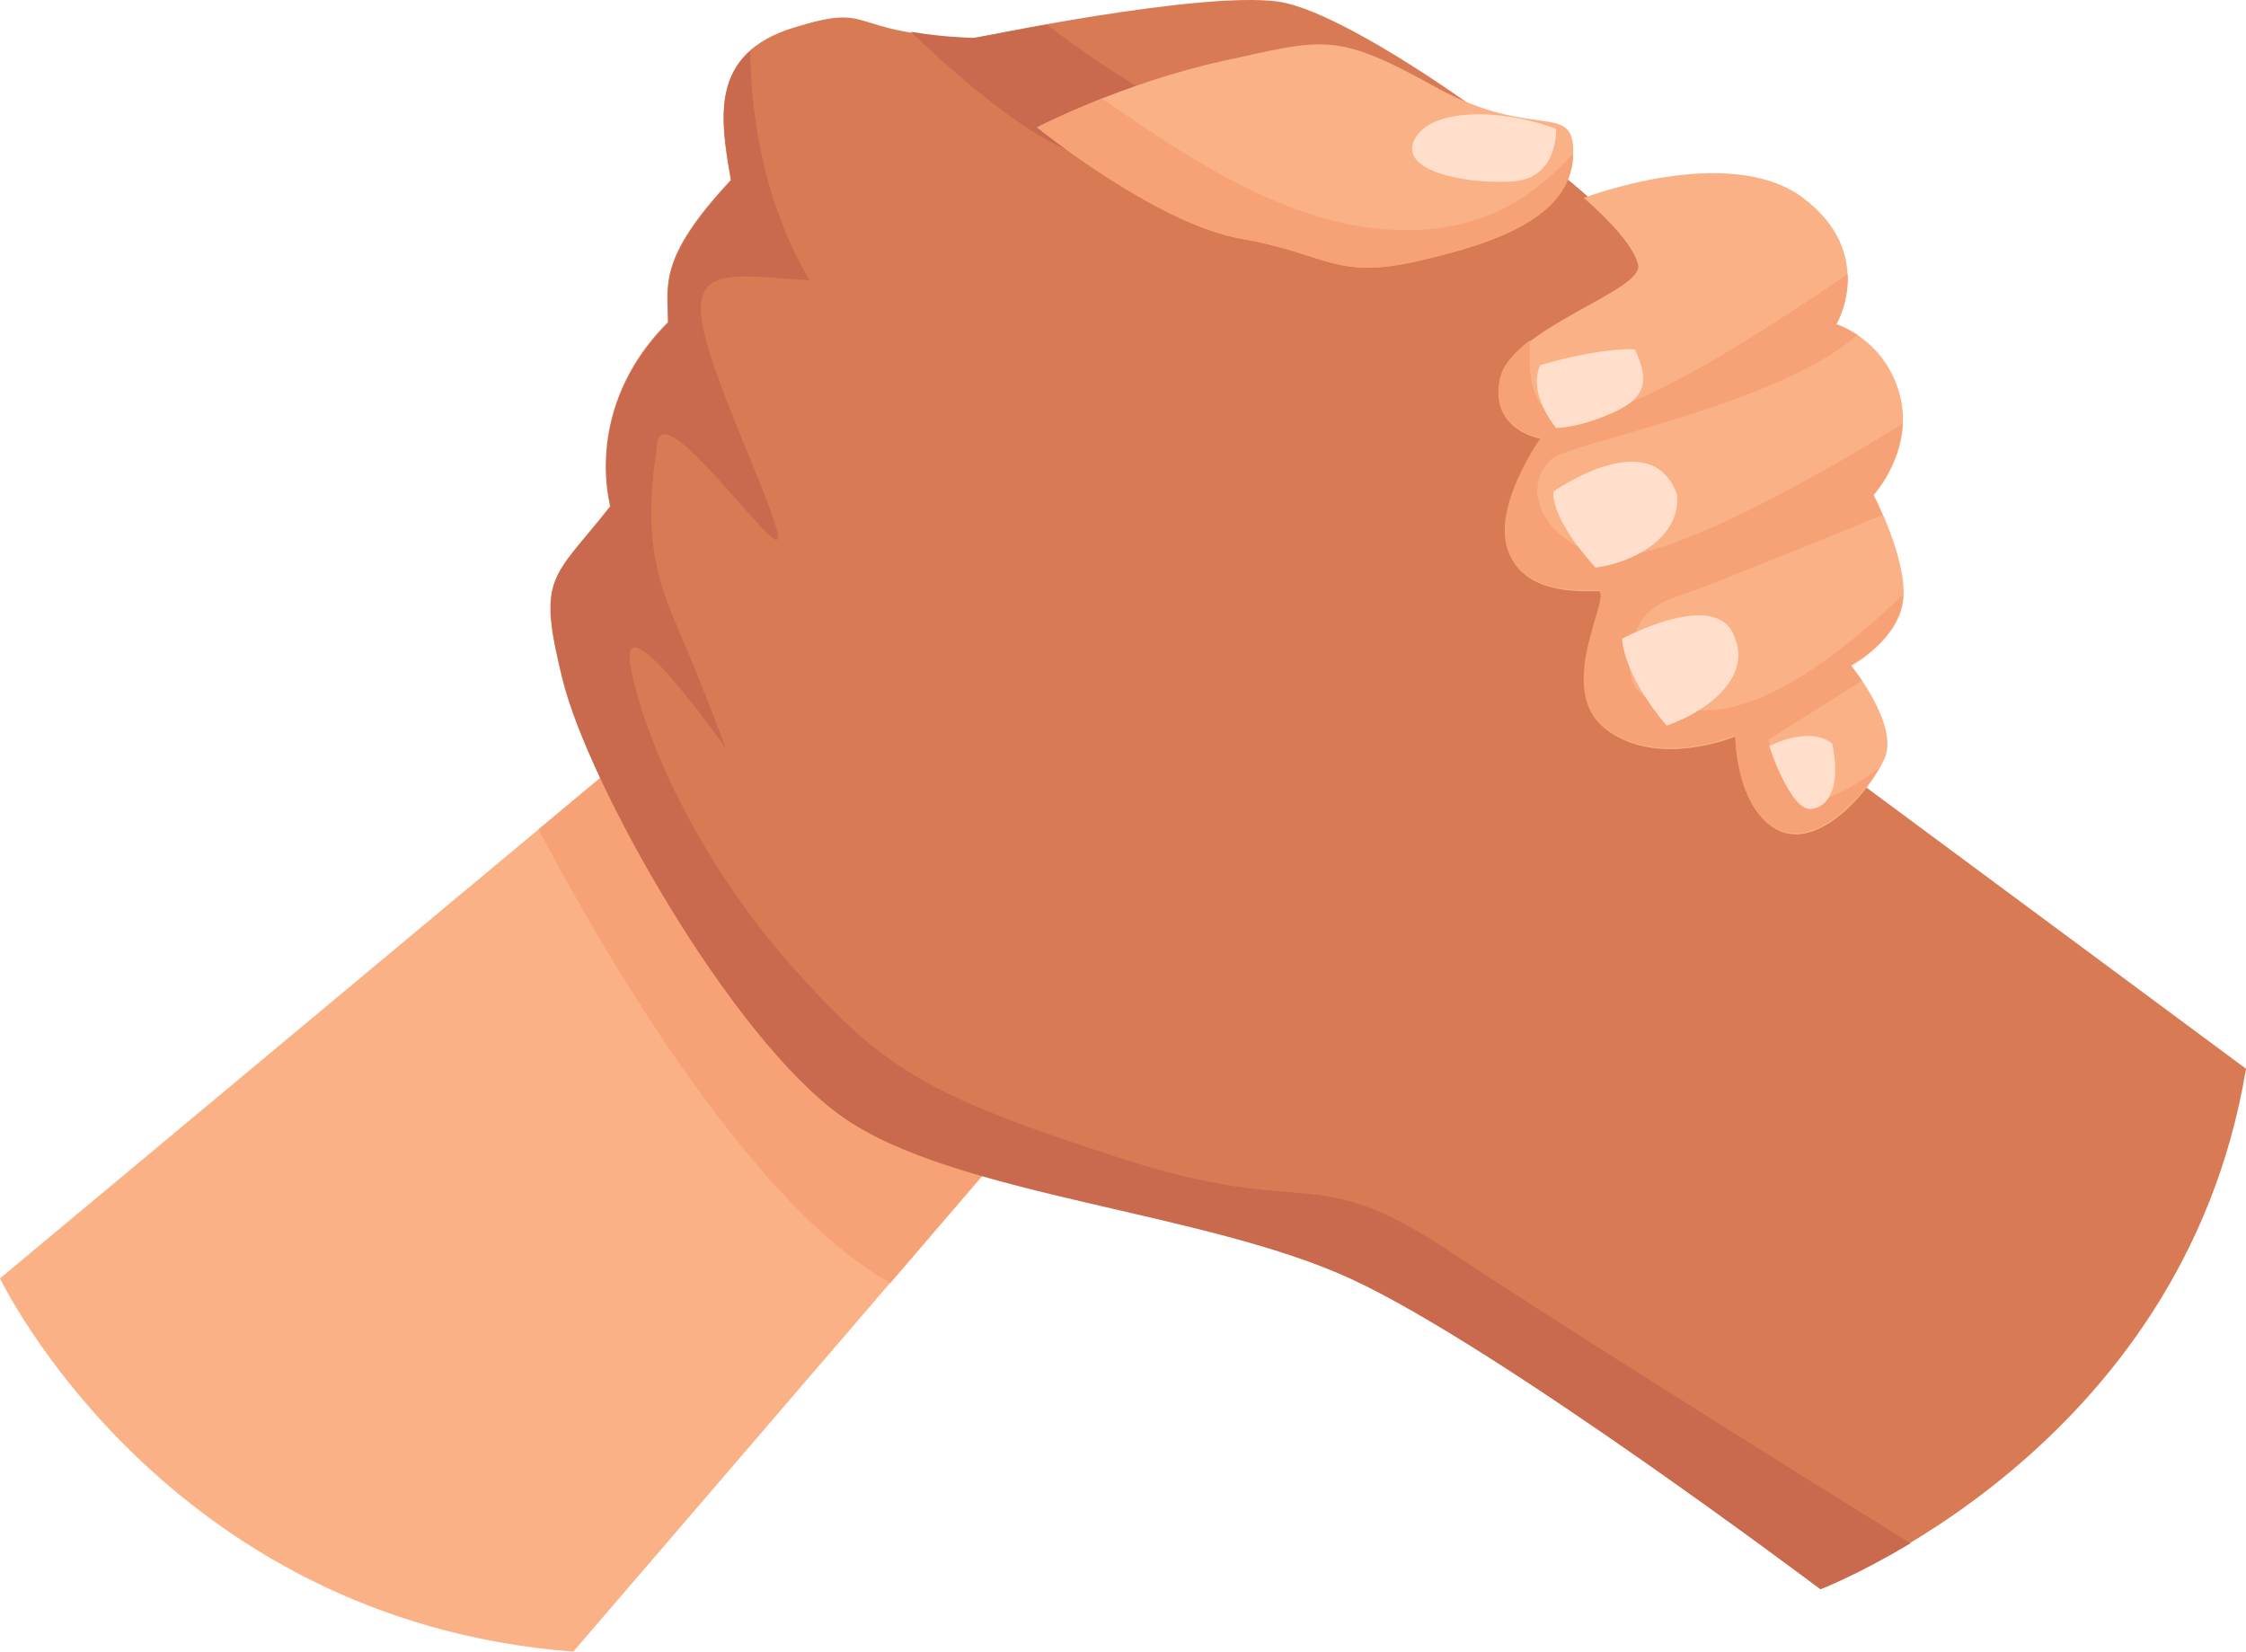 <?xml version="1.0" encoding="UTF-8"?><svg id="Layer_2" xmlns="http://www.w3.org/2000/svg" viewBox="0 0 800 588.36"><defs><style>.cls-1{fill:#c9694e;}.cls-1,.cls-2,.cls-3,.cls-4,.cls-5{stroke-width:0px;}.cls-2{fill:#f7a176;}.cls-3{fill:#fab185;}.cls-4{fill:#ffdfcc;}.cls-5{fill:#d87a53;}</style></defs><g id="Layer_1-2"><path class="cls-3" d="M237.885,257.027L0,455.391s58.104,121.672,204.188,132.969c125.5-146.089,170.49-198.365,170.49-198.365l-136.792-132.969Z"/><path class="cls-2" d="M233.698,260.49c3.276.547,6.375,1.094,9.833,1.818l131.328,127.505s-46.083,53.552-57.74,67.214c-51.182-28.594-103.823-120.948-125.318-161.563l41.896-34.974Z"/><path class="cls-5" d="M800,380.709l-174.318-129.146s-26.229-144.078-44.99-166.667C561.927,62.49,483.24,4.386,455.188.563c-28.047-3.828-108.74,13.115-108.74,13.115-46.813-1.823-33.698-13.115-63.755-3.828-30.052,9.292-26.229,31.88-22.401,54.281-26.229,28.052-22.406,37.526-22.406,50.641-22.406,22.401-24.406,48.63-20.583,65.573-20.583,26.229-26.229,24.406-16.938,61.75,9.286,37.521,59.927,127.318,99.271,155.37s129.323,33.698,181.781,58.104c52.464,24.411,166.849,110.385,166.849,110.385,0,0,129.146-48.635,151.734-185.245Z"/><path class="cls-1" d="M372.859,8.761c16.755,12.932,37.156,26.047,45.536,28.594l14.573,11.839s-14.573,11.844-44.995,6.557c-16.938-2.911-43.531-25.318-63.568-44.443,5.464.911,12.203,1.823,22.042,2.188,0,.182,11.839-2.005,26.411-4.734Z"/><path class="cls-3" d="M564.115,70.506s51.729-19.854,78.141,0,11.844,44.995,11.844,44.995c0,0,17.302,5.281,22.583,25.135s-9.286,35.698-9.286,35.698c0,0,11.839,22.589,10.563,36.979-1.276,14.573-18.578,23.859-18.578,23.859,0,0,17.302,21.13,11.839,33.151-5.281,11.844-23.859,33.151-38.432,25.141-14.573-8.016-14.573-33.156-14.573-33.156,0,0-27.87,11.844-46.448-2.729s4.005-49-2.734-49c-6.557,0-26.411,1.276-31.875-14.573-5.281-15.844,11.839-39.708,11.839-39.708,0,0-18.578-2.729-14.568-21.125,4.005-18.583,51.729-31.698,48.995-40.984-2.005-9.109-19.307-23.682-19.307-23.682Z"/><path class="cls-3" d="M369.396,45.37s42.443,34.427,72.859,39.708c30.422,5.281,33.151,14.573,62.297,8.016s54.281-15.849,55.74-36.979c1.271-21.125-13.297-5.281-49-25.135s-39.708-17.12-75.594-9.286c-35.88,7.828-66.302,23.677-66.302,23.677Z"/><path class="cls-2" d="M658.104,97.646c.547,10.203-4.005,17.854-4.005,17.854,0,0,3.276,1.089,7.464,3.823-27.865,24.589-100.182,38.068-108.193,43.714-9.292,6.557-9.292,25.141,14.568,34.427,19.672,7.651,87.068-32.422,109.656-46.448-.729,14.755-10.38,25.318-10.38,25.318,0,0,1.453,2.917,3.276,7.104-22.948,9.474-62.297,25.323-68.307,27.323-8.01,2.734-17.302,5.281-19.854,15.849-2.729,10.563-6.557,26.411,25.141,26.411,24.771,0,54.823-26.229,70.307-41.167v1.276c-1.276,14.573-18.578,23.859-18.578,23.859,0,0,1.818,2.188,4.005,5.464l-33.151,20.948s0,10.568,10.568,19.854c6.01,5.286,18.578-2.182,28.594-9.651-6.922,12.021-23.313,28.594-36.609,21.495-14.573-8.016-14.573-33.151-14.573-33.151,0,0-27.87,11.839-46.448-2.734s4.005-49-2.734-49-26.411,1.276-31.875-14.573c-5.281-15.844,11.839-39.708,11.839-39.708,0,0-18.578-2.729-14.573-21.125,1.094-4.922,5.286-9.474,10.75-13.661-.365,8.375-.547,18.578,5.099,24.406,12.021,11.656,52.641-10.021,108.016-47.906Z"/><path class="cls-2" d="M392.531,35.173c22.036,14.75,58.104,41.526,96.172,46.083,40.438,4.734,59.927-14.208,71.589-26.411v1.089c-1.276,21.13-26.411,30.422-55.74,37.161-29.146,6.557-31.875-2.734-62.297-8.016-30.417-5.281-72.859-39.708-72.859-39.708,0,0,9.109-4.734,23.135-10.198Z"/><path class="cls-4" d="M554.281,45.917s.906,17.849-15.849,18.76c-16.943.911-40.255-3.823-34.609-14.938,5.464-11.292,30.781-11.292,50.458-3.823Z"/><path class="cls-4" d="M582.328,124.423c4.74,10.385,4.74,16.943-7.469,22.406-12.203,5.646-20.578,5.646-20.578,5.646,0,0-10.385-12.203-5.651-22.406,22.406-6.557,33.698-5.646,33.698-5.646Z"/><path class="cls-4" d="M597.266,175.969c1.823,14.938-14.938,24.411-28.964,26.229-16.938-18.76-14.932-27.135-14.932-27.135,0,0,34.604-24.411,43.896.906Z"/><path class="cls-4" d="M618.031,227.521c5.646,14.026-10.38,26.229-24.406,30.964-15.849-18.76-15.849-30.964-15.849-30.964,0,0,34.609-18.76,40.255,0Z"/><path class="cls-4" d="M652.641,264.86c2.729,13.115,0,22.406-7.469,23.318-7.469.906-14.938-22.406-14.938-22.406,0,0,14.026-7.469,22.406-.911Z"/><path class="cls-1" d="M267.214,18.23c.182,18.031,3.094,51,21.125,81.604-28.047-1.823-43.167-5.646-37.521,18.76s33.698,80.51,24.406,73.042c-9.286-7.469-39.344-48.635-41.161-33.698-1.823,14.938-5.651,35.521,5.646,61.75,11.292,26.229,18.76,46.813,18.76,46.813,0,0-39.344-56.104-33.698-28.052s26.229,71.219,58.104,106.74,46.813,44.99,116.214,67.396c69.396,22.406,67.396,0,118.031,33.698,39.526,26.229,121.859,77.776,163.391,103.458-18.766,11.297-32.063,16.396-32.063,16.396,0,0-114.203-86.156-166.849-110.385-52.458-24.406-142.438-29.87-181.781-58.104-39.344-28.052-89.984-117.849-99.271-155.375-9.292-37.521-3.828-35.516,16.938-61.745-3.823-16.943-1.823-42.99,20.583-65.573,0-13.115-3.823-22.406,22.406-50.641-3.099-17.484-6.01-34.792,6.74-46.083Z"/></g></svg>